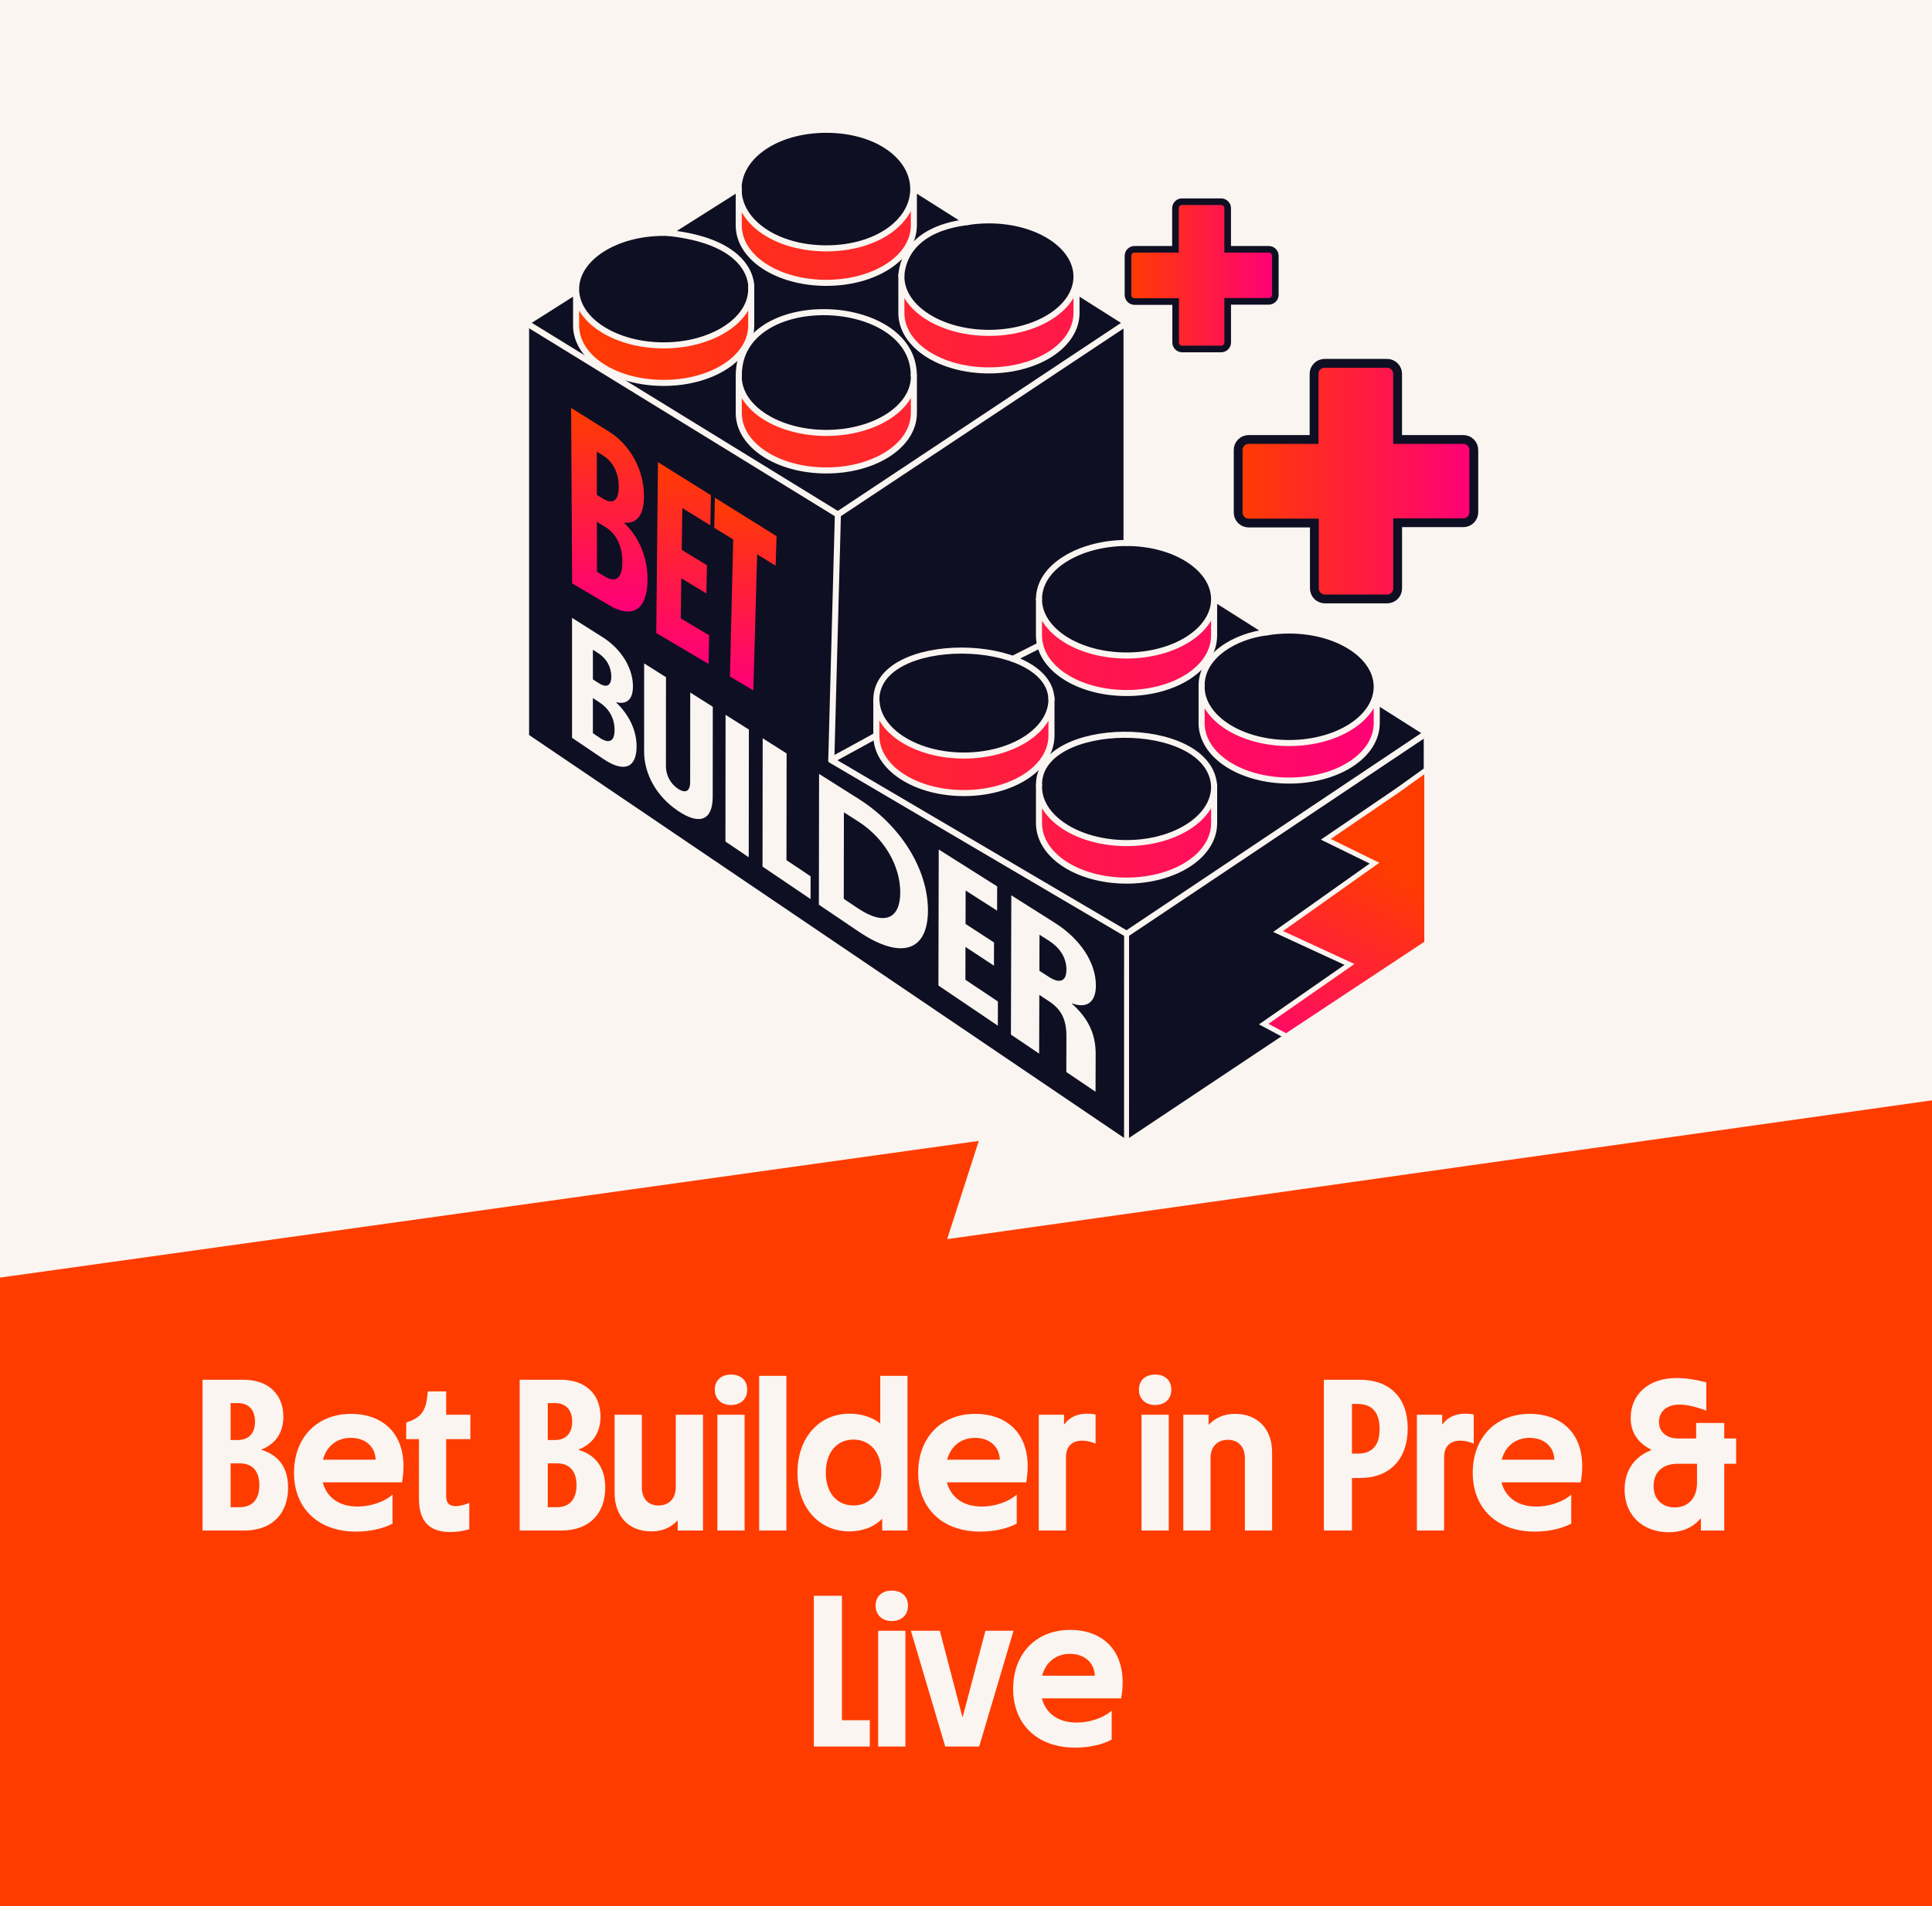 <svg width="304" height="300" viewBox="0 0 304 300" fill="none" xmlns="http://www.w3.org/2000/svg">
<rect x="0" y="0" width="304" height="300" fill="#333333" stroke="none"/>
<g clip-path="url(#clip0_1053_4189)">
<rect width="304" height="300" fill="#FAF5F0"/>
<path d="M-56.089 328.841H359.866V165.307L149.033 195.031L154.01 179.568L-56.089 208.918L-56.089 328.841Z" fill="#FF3C00"/>
<path d="M31.868 240.891V217.159H38.328C42.17 217.159 44.584 219.403 44.584 222.973C44.584 225.795 43.054 227.393 41.15 228.141V228.209C43.564 228.889 45.332 230.759 45.332 234.125C45.332 238.069 42.986 240.891 38.43 240.891H31.868ZM37.716 237.219C39.722 237.219 40.81 235.961 40.81 233.751C40.81 231.541 39.722 230.317 37.716 230.317H36.288V237.219H37.716ZM37.41 226.645C39.11 226.645 40.13 225.625 40.13 223.755C40.13 221.885 39.11 220.831 37.41 220.831H36.288V226.645H37.41ZM56.019 241.061C50.035 241.061 46.261 237.355 46.261 231.813C46.261 226.237 49.899 222.531 55.237 222.531C60.677 222.531 64.485 226.237 63.261 233.309H50.783C51.395 235.655 53.333 237.117 56.257 237.117C58.025 237.117 60.201 236.573 61.765 235.247V239.803C60.201 240.653 58.059 241.061 56.019 241.061ZM50.817 229.739H59.113C59.011 227.529 57.345 226.305 55.203 226.305C53.027 226.305 51.395 227.597 50.817 229.739ZM70.886 241.129C67.622 241.129 65.922 239.531 65.922 235.859V226.509H63.916V223.891C66.058 223.211 66.942 222.259 67.214 219.913L67.316 218.995H70.206V222.667H74.014V226.509H70.206V235.519C70.206 236.675 70.818 237.049 71.702 237.049C72.28 237.049 73.062 236.879 73.844 236.539V240.687C72.96 240.959 71.94 241.129 70.886 241.129ZM81.772 240.891V217.159H88.233C92.075 217.159 94.489 219.403 94.489 222.973C94.489 225.795 92.959 227.393 91.055 228.141V228.209C93.469 228.889 95.237 230.759 95.237 234.125C95.237 238.069 92.891 240.891 88.335 240.891H81.772ZM87.621 237.219C89.626 237.219 90.715 235.961 90.715 233.751C90.715 231.541 89.626 230.317 87.621 230.317H86.192V237.219H87.621ZM87.314 226.645C89.014 226.645 90.034 225.625 90.034 223.755C90.034 221.885 89.014 220.831 87.314 220.831H86.192V226.645H87.314ZM102.489 241.027C98.953 241.027 96.709 238.681 96.709 234.975V222.667H100.993V234.091C100.993 235.859 101.979 236.947 103.611 236.947C105.277 236.947 106.331 235.859 106.331 234.091V222.667H110.615V240.891H106.637V239.361H106.569C105.481 240.483 104.155 241.027 102.489 241.027ZM112.88 240.891V222.667H117.164V240.891H112.88ZM115.022 221.137C113.56 221.137 112.472 220.219 112.472 218.723C112.472 217.227 113.526 216.343 115.022 216.343C116.552 216.343 117.572 217.227 117.572 218.723C117.572 220.219 116.518 221.137 115.022 221.137ZM119.455 240.891V216.547H123.739V240.891H119.455ZM133.644 241.027C128.918 241.027 125.484 237.321 125.484 231.779C125.484 226.237 128.918 222.497 133.678 222.497C135.514 222.497 137.214 223.041 138.438 223.993H138.506V216.547H142.79V240.891H138.812V239.089H138.744C137.418 240.449 135.514 241.027 133.644 241.027ZM134.29 236.947C136.806 236.947 138.676 235.043 138.676 231.745C138.676 228.481 136.806 226.577 134.29 226.577C131.706 226.577 129.938 228.583 129.938 231.779C129.938 234.975 131.706 236.947 134.29 236.947ZM154.234 241.061C148.25 241.061 144.476 237.355 144.476 231.813C144.476 226.237 148.114 222.531 153.452 222.531C158.892 222.531 162.7 226.237 161.476 233.309H148.998C149.61 235.655 151.548 237.117 154.472 237.117C156.24 237.117 158.416 236.573 159.98 235.247V239.803C158.416 240.653 156.274 241.061 154.234 241.061ZM149.032 229.739H157.328C157.226 227.529 155.56 226.305 153.418 226.305C151.242 226.305 149.61 227.597 149.032 229.739ZM163.449 240.891V222.667H167.427V224.163H167.495C168.243 223.109 169.467 222.497 171.065 222.497C171.439 222.497 171.881 222.531 172.391 222.633V227.223C171.779 226.951 171.031 226.747 170.283 226.747C168.855 226.747 167.733 227.495 167.733 229.331V240.891H163.449ZM179.618 240.891V222.667H183.902V240.891H179.618ZM181.76 221.137C180.298 221.137 179.21 220.219 179.21 218.723C179.21 217.227 180.264 216.343 181.76 216.343C183.29 216.343 184.31 217.227 184.31 218.723C184.31 220.219 183.256 221.137 181.76 221.137ZM186.193 240.891V222.667H190.171V224.197H190.239C191.327 223.075 192.687 222.531 194.353 222.531C197.855 222.531 200.167 224.877 200.167 228.583V240.891H195.883V229.467C195.883 227.699 194.829 226.611 193.197 226.611C191.565 226.611 190.477 227.699 190.477 229.467V240.891H186.193ZM208.31 240.891V217.159H213.954C218.646 217.159 221.502 219.947 221.502 224.809C221.502 229.705 218.646 232.629 213.954 232.629H212.73V240.891H208.31ZM212.73 228.787H213.614C215.96 228.787 217.082 227.461 217.082 224.911C217.082 222.361 215.96 220.967 213.614 220.967H212.73V228.787ZM222.949 240.891V222.667H226.927V224.163H226.995C227.743 223.109 228.967 222.497 230.565 222.497C230.939 222.497 231.381 222.531 231.891 222.633V227.223C231.279 226.951 230.531 226.747 229.783 226.747C228.355 226.747 227.233 227.495 227.233 229.331V240.891H222.949ZM241.491 241.061C235.507 241.061 231.733 237.355 231.733 231.813C231.733 226.237 235.371 222.531 240.709 222.531C246.149 222.531 249.957 226.237 248.733 233.309H236.255C236.867 235.655 238.805 237.117 241.729 237.117C243.497 237.117 245.673 236.573 247.237 235.247V239.803C245.673 240.653 243.531 241.061 241.491 241.061ZM236.289 229.739H244.585C244.483 227.529 242.817 226.305 240.675 226.305C238.499 226.305 236.867 227.597 236.289 229.739ZM262.57 241.163C258.762 241.163 255.634 238.749 255.634 234.431C255.634 231.133 257.47 229.161 259.816 228.243V228.175C258.014 227.223 256.586 225.761 256.586 223.177C256.586 219.539 259.306 216.887 263.828 216.887C265.222 216.887 266.786 217.125 268.486 217.567V222.021C266.854 221.409 265.392 221.069 264.27 221.069C262.23 221.069 261.04 222.191 261.04 223.789C261.04 225.421 262.264 226.407 264.1 226.407H266.888V223.959H271.308V226.407H273.178V230.385H271.308V240.891H267.636V239.021H267.568C266.208 240.585 264.474 241.163 262.57 241.163ZM260.19 233.887C260.19 236.063 261.652 237.253 263.522 237.253C265.494 237.253 267.024 235.927 267.024 233.411V230.385H263.964C261.618 230.385 260.19 231.711 260.19 233.887ZM128.058 274.891V251.159H132.478V270.743H136.864V274.891H128.058ZM138.181 274.891V256.667H142.465V274.891H138.181ZM140.323 255.137C138.861 255.137 137.773 254.219 137.773 252.723C137.773 251.227 138.827 250.343 140.323 250.343C141.853 250.343 142.873 251.227 142.873 252.723C142.873 254.219 141.819 255.137 140.323 255.137ZM148.734 274.891L143.328 256.667H147.884L151.42 270.199H151.488L155.058 256.667H159.478L154.072 274.891H148.734ZM169.175 275.061C163.191 275.061 159.417 271.355 159.417 265.813C159.417 260.237 163.055 256.531 168.393 256.531C173.833 256.531 177.641 260.237 176.417 267.309H163.939C164.551 269.655 166.489 271.117 169.413 271.117C171.181 271.117 173.357 270.573 174.921 269.247V273.803C173.357 274.653 171.215 275.061 169.175 275.061ZM163.973 263.739H172.269C172.167 261.529 170.501 260.305 168.359 260.305C166.183 260.305 164.551 261.597 163.973 263.739Z" fill="#FAF5F0"/>
<g clip-path="url(#clip1_1053_4189)">
<path d="M216.63 110.381L191.039 94.311L173.645 84.831L169.388 45.825L143.797 29.754H116.24L90.65 45.825L89.865 70.983L144.218 127.933L184.204 146.973L210.948 126.375L219.862 115.816L216.63 110.381Z" fill="url(#paint0_linear_1053_4189)"/>
<path d="M130.019 39.089C126.272 39.089 122.796 38.139 120.233 36.413C117.638 34.667 116.209 32.302 116.209 29.754C116.213 27.208 117.642 24.845 120.235 23.102C122.779 21.39 126.221 20.441 129.935 20.427C129.962 20.422 129.99 20.419 130.019 20.419C130.047 20.419 130.075 20.422 130.103 20.427C133.81 20.442 137.232 21.391 139.743 23.103C142.294 24.842 143.7 27.203 143.704 29.754C143.704 32.307 142.297 34.672 139.744 36.413C137.212 38.139 133.758 39.09 130.018 39.09L130.019 39.089Z" fill="#0F0F23"/>
<path d="M130.019 20.896L130.026 20.904C137.629 20.907 143.22 24.866 143.227 29.755C143.227 34.647 137.627 38.613 130.019 38.613C122.41 38.613 116.686 34.647 116.686 29.755C116.693 24.868 122.41 20.908 130.012 20.904L130.02 20.896M130.019 19.942C129.978 19.942 129.937 19.945 129.897 19.95C126.104 19.971 122.581 20.948 119.968 22.706C118.653 23.591 117.618 24.635 116.891 25.808C116.124 27.046 115.734 28.373 115.732 29.752C115.732 31.134 116.121 32.463 116.888 33.704C117.615 34.879 118.65 35.924 119.966 36.809C122.608 38.587 126.178 39.566 130.019 39.566C133.86 39.566 137.403 38.586 140.014 36.806C142.702 34.974 144.182 32.469 144.182 29.754C144.177 27.04 142.697 24.538 140.012 22.709C137.43 20.948 133.928 19.971 130.14 19.95C130.1 19.945 130.06 19.942 130.02 19.942H130.019Z" fill="#FAF5F0"/>
<path d="M82.777 102.875V115.935L177.261 179.937L224.503 148.443V115.371L216.63 110.381V113.796C216.63 118.913 210.46 122.853 202.851 122.853C195.242 122.853 189.073 118.915 189.073 113.796V108.109C189.089 112.993 195.25 116.948 202.849 116.948C210.458 116.948 216.628 112.982 216.628 108.09C216.625 103.201 210.457 99.237 202.849 99.237C201.644 99.237 200.476 99.335 199.458 99.508L191.038 94.18V94.311V100.017C191.038 105.133 184.869 109.074 177.26 109.074C169.651 109.074 163.481 105.135 163.481 100.017V94.311C163.481 99.203 169.651 103.168 177.26 103.168C184.869 103.168 191.038 99.203 191.038 94.311C191.031 89.423 184.87 85.463 177.268 85.46L177.26 85.452L177.252 85.46C177.252 85.46 177.25 85.46 177.248 85.46L177.26 85.452V50.815L169.387 45.825V49.239C169.387 54.356 163.218 58.297 155.608 58.297C147.999 58.297 141.83 54.358 141.83 49.239V43.553C141.846 48.436 148.008 52.391 155.607 52.391C163.215 52.391 169.385 48.426 169.385 43.533C169.383 38.644 163.214 34.68 155.607 34.68C154.402 34.68 153.233 34.779 152.215 34.952L143.796 29.624V29.754V35.46C143.796 40.577 137.627 44.517 130.017 44.517C122.408 44.517 116.239 40.579 116.239 35.46V29.754V29.623L105.121 36.659L105.155 36.661C104.914 36.653 104.672 36.648 104.429 36.648C96.821 36.648 90.653 40.611 90.65 45.502C90.65 50.394 96.819 54.36 104.429 54.36C112.028 54.36 118.19 50.404 118.205 45.52V51.208C118.205 56.325 112.036 60.265 104.427 60.265C96.818 60.265 90.648 56.326 90.648 51.208V45.825L82.777 50.815V83.886V102.875ZM118.207 45.485C118.203 45.416 118.197 45.347 118.192 45.302H118.207V45.485ZM141.831 43.497V43.335H141.838C141.834 43.387 141.832 43.441 141.831 43.497ZM165.449 110.042C165.445 109.973 165.439 109.903 165.434 109.859H165.449V110.042ZM189.073 108.054V107.891H189.08C189.076 107.943 189.074 107.997 189.073 108.054ZM163.484 123.638H163.492L163.494 123.621C163.489 123.69 163.486 123.76 163.485 123.836C163.485 128.728 169.654 132.694 177.263 132.694C184.872 132.694 191.042 128.728 191.042 123.836L191.04 123.82C191.036 123.75 191.03 123.681 191.025 123.637H191.04H191.042V123.836V129.542C191.042 134.659 184.873 138.599 177.263 138.599C169.655 138.599 163.485 134.661 163.485 129.542V123.836V123.637L163.484 123.638ZM137.892 115.764L137.894 110.392L137.919 110.376C138.181 115.12 144.23 118.916 151.672 118.916C159.271 118.916 165.433 114.961 165.449 110.077V115.764C165.449 120.881 159.28 124.822 151.671 124.822C144.061 124.822 137.892 120.883 137.892 115.764ZM116.242 59.081H116.25L116.252 59.064C116.247 59.134 116.244 59.203 116.243 59.28C116.243 64.172 122.412 68.137 130.022 68.137C137.631 68.137 143.8 64.172 143.8 59.28L143.798 59.263C143.794 59.194 143.788 59.124 143.784 59.08H143.798H143.8V59.28V64.986C143.8 70.102 137.631 74.043 130.022 74.043C122.413 74.043 116.243 70.104 116.243 64.986V59.28V59.08L116.242 59.081Z" fill="#0F0F23"/>
<path d="M191.038 94.311V94.18L199.458 99.508C200.476 99.336 201.644 99.237 202.849 99.237C210.457 99.237 216.625 103.201 216.628 108.09C216.628 112.982 210.458 116.948 202.849 116.948C195.25 116.948 189.089 112.993 189.073 108.109V113.796C189.073 118.915 195.242 122.853 202.851 122.853C210.46 122.853 216.63 118.913 216.63 113.796V110.381L224.503 115.371V148.443L177.261 179.937L82.777 115.935V102.875V83.886V50.815L90.648 45.825V51.208C90.648 56.326 96.818 60.265 104.427 60.265C112.036 60.265 118.205 56.325 118.205 51.208V45.52C118.19 50.404 112.028 54.36 104.429 54.36C96.819 54.36 90.65 50.394 90.65 45.502C90.653 40.611 96.821 36.648 104.429 36.648C104.672 36.648 104.914 36.653 105.155 36.661L105.121 36.659L116.239 29.623V29.754V35.46C116.239 40.579 122.408 44.517 130.017 44.517C137.627 44.517 143.796 40.577 143.796 35.46V29.754V29.624L152.215 34.952C153.233 34.779 154.402 34.68 155.607 34.68C163.214 34.68 169.383 38.644 169.385 43.533C169.385 48.426 163.215 52.391 155.607 52.391C148.008 52.391 141.846 48.436 141.83 43.553V49.239C141.83 54.358 147.999 58.297 155.608 58.297C163.218 58.297 169.387 54.356 169.387 49.239V45.825L177.26 50.815V85.452M191.038 94.311V100.017C191.038 105.133 184.869 109.074 177.26 109.074C169.651 109.074 163.481 105.135 163.481 100.017V94.311C163.481 99.203 169.651 103.168 177.26 103.168C184.869 103.168 191.038 99.203 191.038 94.311ZM191.038 94.311C191.031 89.423 184.87 85.463 177.268 85.46L177.26 85.452M177.26 85.452L177.252 85.46C177.252 85.46 177.25 85.46 177.248 85.46L177.26 85.452ZM163.485 123.836C163.486 123.76 163.489 123.69 163.494 123.621L163.492 123.638H163.484L163.485 123.637V123.836ZM163.485 123.836C163.485 128.728 169.654 132.694 177.263 132.694C184.872 132.694 191.042 128.728 191.042 123.836M163.485 123.836V129.542C163.485 134.661 169.655 138.599 177.263 138.599C184.873 138.599 191.042 134.659 191.042 129.542V123.836M191.042 123.836L191.04 123.82C191.036 123.75 191.03 123.681 191.025 123.637H191.04H191.042V123.836ZM116.243 59.28C116.244 59.203 116.247 59.134 116.252 59.064L116.25 59.081H116.242L116.243 59.08V59.28ZM116.243 59.28C116.243 64.172 122.412 68.137 130.022 68.137C137.631 68.137 143.8 64.172 143.8 59.28M116.243 59.28V64.986C116.243 70.104 122.413 74.043 130.022 74.043C137.631 74.043 143.8 70.102 143.8 64.986V59.28M143.8 59.28L143.798 59.263C143.794 59.194 143.788 59.124 143.784 59.08H143.798H143.8V59.28ZM118.207 45.485C118.203 45.416 118.197 45.347 118.192 45.302H118.207V45.485ZM141.831 43.497V43.335H141.838C141.834 43.387 141.832 43.441 141.831 43.497ZM165.449 110.042C165.445 109.973 165.439 109.903 165.434 109.859H165.449V110.042ZM189.073 108.054V107.891H189.08C189.076 107.943 189.074 107.997 189.073 108.054ZM137.892 115.764L137.894 110.392L137.919 110.376C138.181 115.12 144.23 118.916 151.672 118.916C159.271 118.916 165.433 114.961 165.449 110.077V115.764C165.449 120.881 159.28 124.822 151.671 124.822C144.061 124.822 137.892 120.883 137.892 115.764Z" stroke="#FAF5F0" stroke-width="0.954" stroke-linecap="round" stroke-linejoin="round"/>
<path d="M141.831 43.335C141.937 41.706 142.834 36.104 152.216 34.953" stroke="#FAF5F0" stroke-width="0.954" stroke-linecap="round" stroke-linejoin="round"/>
<path d="M118.207 45.302C118.207 45.302 118.85 38.123 105.123 36.659" stroke="#FAF5F0" stroke-width="0.954" stroke-linecap="round" stroke-linejoin="round"/>
<path d="M143.783 59.081C143.783 46.34 116.242 45.302 116.251 59.065" stroke="#FAF5F0" stroke-width="0.954" stroke-linecap="round" stroke-linejoin="round"/>
<path d="M199.459 99.508C194.266 100.097 189.073 103.251 189.073 107.891" stroke="#FAF5F0" stroke-width="0.954" stroke-linecap="round" stroke-linejoin="round"/>
<path d="M177.269 85.46C170.087 85.46 163.483 89.096 163.483 94.311" stroke="#FAF5F0" stroke-width="0.954" stroke-linecap="round" stroke-linejoin="round"/>
<path d="M199.641 47.429H193.178V53.896C193.178 54.171 193.069 54.432 192.876 54.625C192.683 54.819 192.421 54.927 192.147 54.927H186.018C185.746 54.927 185.483 54.819 185.289 54.625C185.096 54.432 184.987 54.17 184.987 53.896V47.459H178.52C178.246 47.459 177.984 47.351 177.791 47.157C177.597 46.964 177.489 46.702 177.489 46.428V40.273C177.487 39.999 177.596 39.735 177.789 39.542C177.983 39.347 178.245 39.238 178.521 39.238H184.958V32.775C184.958 32.501 185.066 32.24 185.26 32.046C185.453 31.853 185.715 31.744 185.988 31.744H192.144C192.712 31.744 193.174 32.206 193.174 32.775V39.238H199.642C200.212 39.238 200.673 39.7 200.673 40.269V46.398C200.673 46.67 200.564 46.933 200.371 47.127C200.177 47.32 199.915 47.429 199.642 47.429H199.641Z" fill="url(#paint1_linear_1053_4189)" stroke="#0F0F23" stroke-width="1.041" stroke-miterlimit="10"/>
<path d="M208.467 94.266C208.032 94.266 207.611 94.092 207.301 93.782C206.992 93.474 206.818 93.054 206.818 92.616V82.321H196.474C196.036 82.321 195.617 82.147 195.308 81.838C194.998 81.528 194.825 81.11 194.825 80.672V70.828C194.821 70.389 194.995 69.968 195.304 69.659C195.613 69.347 196.032 69.172 196.473 69.172H196.474L206.769 69.171V58.834C206.769 58.396 206.943 57.978 207.252 57.669C207.561 57.36 207.98 57.185 208.418 57.185H218.262C219.171 57.185 219.912 57.923 219.912 58.834V69.171H230.256C231.167 69.171 231.905 69.909 231.905 70.821V80.624C231.905 81.059 231.731 81.48 231.422 81.79C231.113 82.099 230.694 82.273 230.256 82.273H219.919V92.617C219.919 93.055 219.745 93.474 219.435 93.783C219.127 94.092 218.707 94.266 218.269 94.266H208.466L208.467 94.266Z" fill="url(#paint2_linear_1053_4189)" stroke="#0F0F23" stroke-width="1.388" stroke-miterlimit="10"/>
<path d="M224.503 121.104L219.898 124.405L208.615 132.097L216.278 135.854L201.112 146.608L212.342 151.791L198.842 161.185L202.379 163.072L224.503 148.442" fill="url(#paint3_linear_1053_4189)"/>
<path d="M224.503 121.104L219.898 124.405L208.615 132.097L216.278 135.854L201.112 146.608L212.342 151.791L198.842 161.185L202.379 163.072L224.503 148.442" stroke="#FAF5F0" stroke-width="0.781" stroke-miterlimit="10"/>
<path d="M191.041 123.638C190.253 112.81 163.193 113.157 163.493 123.621" stroke="#FAF5F0" stroke-width="0.954" stroke-linecap="round" stroke-linejoin="round"/>
<path d="M165.449 110.077C165.154 100.059 137.458 99.509 137.894 110.392" stroke="#FAF5F0" stroke-width="0.954" stroke-linecap="round" stroke-linejoin="round"/>
<path d="M224.503 115.371L177.269 146.973L130.803 119.641L131.842 80.98L82.777 50.815" stroke="#FAF5F0" stroke-width="0.954" stroke-linecap="round" stroke-linejoin="round"/>
<path d="M177.261 50.815L131.842 80.98" stroke="#FAF5F0" stroke-width="0.954" stroke-linecap="round" stroke-linejoin="round"/>
<path d="M130.803 119.641L137.892 115.765" stroke="#FAF5F0" stroke-width="0.954" stroke-linecap="round" stroke-linejoin="round"/>
<path d="M159.368 103.699L163.667 101.526" stroke="#FAF5F0" stroke-width="0.954" stroke-linecap="round" stroke-linejoin="round"/>
<path d="M177.269 146.973L177.261 179.937" stroke="#FAF5F0" stroke-width="0.781" stroke-miterlimit="10"/>
<path d="M224.503 148.442V121.104" stroke="#FAF5F0" stroke-width="0.781" stroke-miterlimit="10"/>
<path d="M89.865 64.207L95.755 67.885C99.218 70.047 101.359 74.024 101.328 78.171C101.304 81.422 99.941 82.43 98.251 82.261V82.339C100.381 84.414 101.917 87.478 101.887 91.268C101.851 95.667 99.794 97.587 95.819 95.239L90.025 91.817L89.865 64.207V64.207ZM94.924 78.505C96.443 79.432 97.355 78.809 97.361 76.639C97.368 74.459 96.455 72.659 94.924 71.711L93.909 71.084L93.917 77.891L94.924 78.505ZM95.194 90.753C96.961 91.805 97.92 90.962 97.929 88.469C97.938 85.963 96.979 83.985 95.197 82.906L93.923 82.135L93.933 90.001L95.195 90.753H95.194Z" fill="url(#paint4_linear_1053_4189)"/>
<path d="M103.528 72.737L111.864 77.941L111.771 82.687L107.365 79.963L107.271 86.547L111.235 88.965L111.15 93.403L107.206 91.02L107.115 97.325L111.577 99.986L111.488 104.493L103.262 99.635L103.527 72.737H103.528Z" fill="url(#paint5_linear_1053_4189)"/>
<path d="M115.371 84.913L112.387 83.069L112.484 78.329L122.193 84.39L122.045 89.039L119.141 87.243L118.535 108.654L114.857 106.482L115.37 84.912L115.371 84.913Z" fill="url(#paint6_linear_1053_4189)"/>
<path d="M90.01 97.246L94.826 100.289C97.742 102.132 99.594 105.128 99.594 108.033C99.593 110.328 98.416 110.863 96.962 110.521V110.576C98.808 112.331 100.168 114.744 100.167 117.485C100.165 120.695 98.361 121.771 94.899 119.431L90.01 116.124V97.246ZM94.134 107.474C95.415 108.306 96.188 107.984 96.188 106.475C96.188 104.966 95.415 103.622 94.135 102.803L93.293 102.265V106.927L94.134 107.474ZM94.362 116.118C95.876 117.132 96.701 116.668 96.702 114.884C96.702 113.099 95.877 111.568 94.363 110.575L93.292 109.871V115.402L94.362 116.118Z" fill="#FAF5F0"/>
<path d="M101.351 118.243L101.357 104.415L104.792 106.586L104.783 120.577C104.783 121.975 105.453 123.319 106.667 124.131C107.881 124.943 108.596 124.519 108.597 123.108L108.608 108.998L112.158 111.241L112.145 125.407C112.142 129.075 110.126 129.956 106.664 127.614C103.283 125.325 101.348 121.824 101.35 118.244L101.351 118.243Z" fill="#FAF5F0"/>
<path d="M114.167 112.509L117.836 114.827L117.813 134.926L114.148 132.447L114.167 112.508V112.509Z" fill="#FAF5F0"/>
<path d="M120.008 116.2L123.773 118.579L123.751 135.383L127.546 137.92L127.541 141.506L119.984 136.395L120.008 116.2Z" fill="#FAF5F0"/>
<path d="M128.882 121.807L135.116 125.746C141.74 129.931 146.027 136.836 146.012 143.318C145.997 149.766 141.727 151.1 135.078 146.604L128.85 142.392L128.882 121.808V121.807ZM134.993 142.958C139.29 145.831 141.647 144.496 141.654 140.468C141.663 136.438 139.316 132.024 135.017 129.275L132.79 127.851L132.766 141.47L134.992 142.958H134.993Z" fill="#FAF5F0"/>
<path d="M147.712 133.704L156.904 139.512L156.894 143.328L151.942 140.16L151.929 145.422L156.41 148.337L156.4 151.989L151.919 149.041L151.906 154.206L157.023 157.627L157.013 161.438L147.661 155.113L147.71 133.705L147.712 133.704Z" fill="#FAF5F0"/>
<path d="M159.131 140.918L165.967 145.238C169.933 147.744 172.451 151.468 172.439 155.144C172.429 157.916 170.821 158.74 168.663 157.909V157.973C171.137 160.17 172.414 162.653 172.403 165.842L172.383 171.832L167.784 168.722L167.802 163.169C167.81 160.455 167.008 158.872 165.059 157.589L163.537 156.589L163.509 165.831L159.069 162.829L159.13 140.919L159.131 140.918ZM165 153.732C166.705 154.841 167.794 154.523 167.8 152.607C167.806 150.722 166.759 149.157 165.018 148.045L163.565 147.118L163.548 152.788L165 153.732Z" fill="#FAF5F0"/>
</g>
</g>
<defs>
<linearGradient id="paint0_linear_1053_4189" x1="219.862" y1="88.364" x2="89.865" y2="88.364" gradientUnits="userSpaceOnUse">
<stop stop-color="#FF0078"/>
<stop offset="1" stop-color="#FF3C00"/>
</linearGradient>
<linearGradient id="paint1_linear_1053_4189" x1="200.672" y1="43.335" x2="177.487" y2="43.335" gradientUnits="userSpaceOnUse">
<stop stop-color="#FF0078"/>
<stop offset="1" stop-color="#FF3C00"/>
</linearGradient>
<linearGradient id="paint2_linear_1053_4189" x1="231.905" y1="75.725" x2="194.825" y2="75.725" gradientUnits="userSpaceOnUse">
<stop stop-color="#FF0078"/>
<stop offset="1" stop-color="#FF3C00"/>
</linearGradient>
<linearGradient id="paint3_linear_1053_4189" x1="200.736" y1="169.783" x2="218.4" y2="136.823" gradientUnits="userSpaceOnUse">
<stop stop-color="#FF0078"/>
<stop offset="1" stop-color="#FF3C00"/>
</linearGradient>
<linearGradient id="paint4_linear_1053_4189" x1="95.876" y1="96.249" x2="95.876" y2="64.207" gradientUnits="userSpaceOnUse">
<stop stop-color="#FF0078"/>
<stop offset="1" stop-color="#FF3C00"/>
</linearGradient>
<linearGradient id="paint5_linear_1053_4189" x1="107.563" y1="104.493" x2="107.563" y2="72.737" gradientUnits="userSpaceOnUse">
<stop stop-color="#FF0078"/>
<stop offset="1" stop-color="#FF3C00"/>
</linearGradient>
<linearGradient id="paint6_linear_1053_4189" x1="117.29" y1="108.655" x2="117.29" y2="78.329" gradientUnits="userSpaceOnUse">
<stop stop-color="#FF0078"/>
<stop offset="1" stop-color="#FF3C00"/>
</linearGradient>
<clipPath id="clip0_1053_4189">
<rect width="304" height="300" fill="white"/>
</clipPath>
<clipPath id="clip1_1053_4189">
<rect width="150.299" height="160.472" fill="white" transform="translate(82.3 19.942)"/>
</clipPath>
</defs>
</svg>
